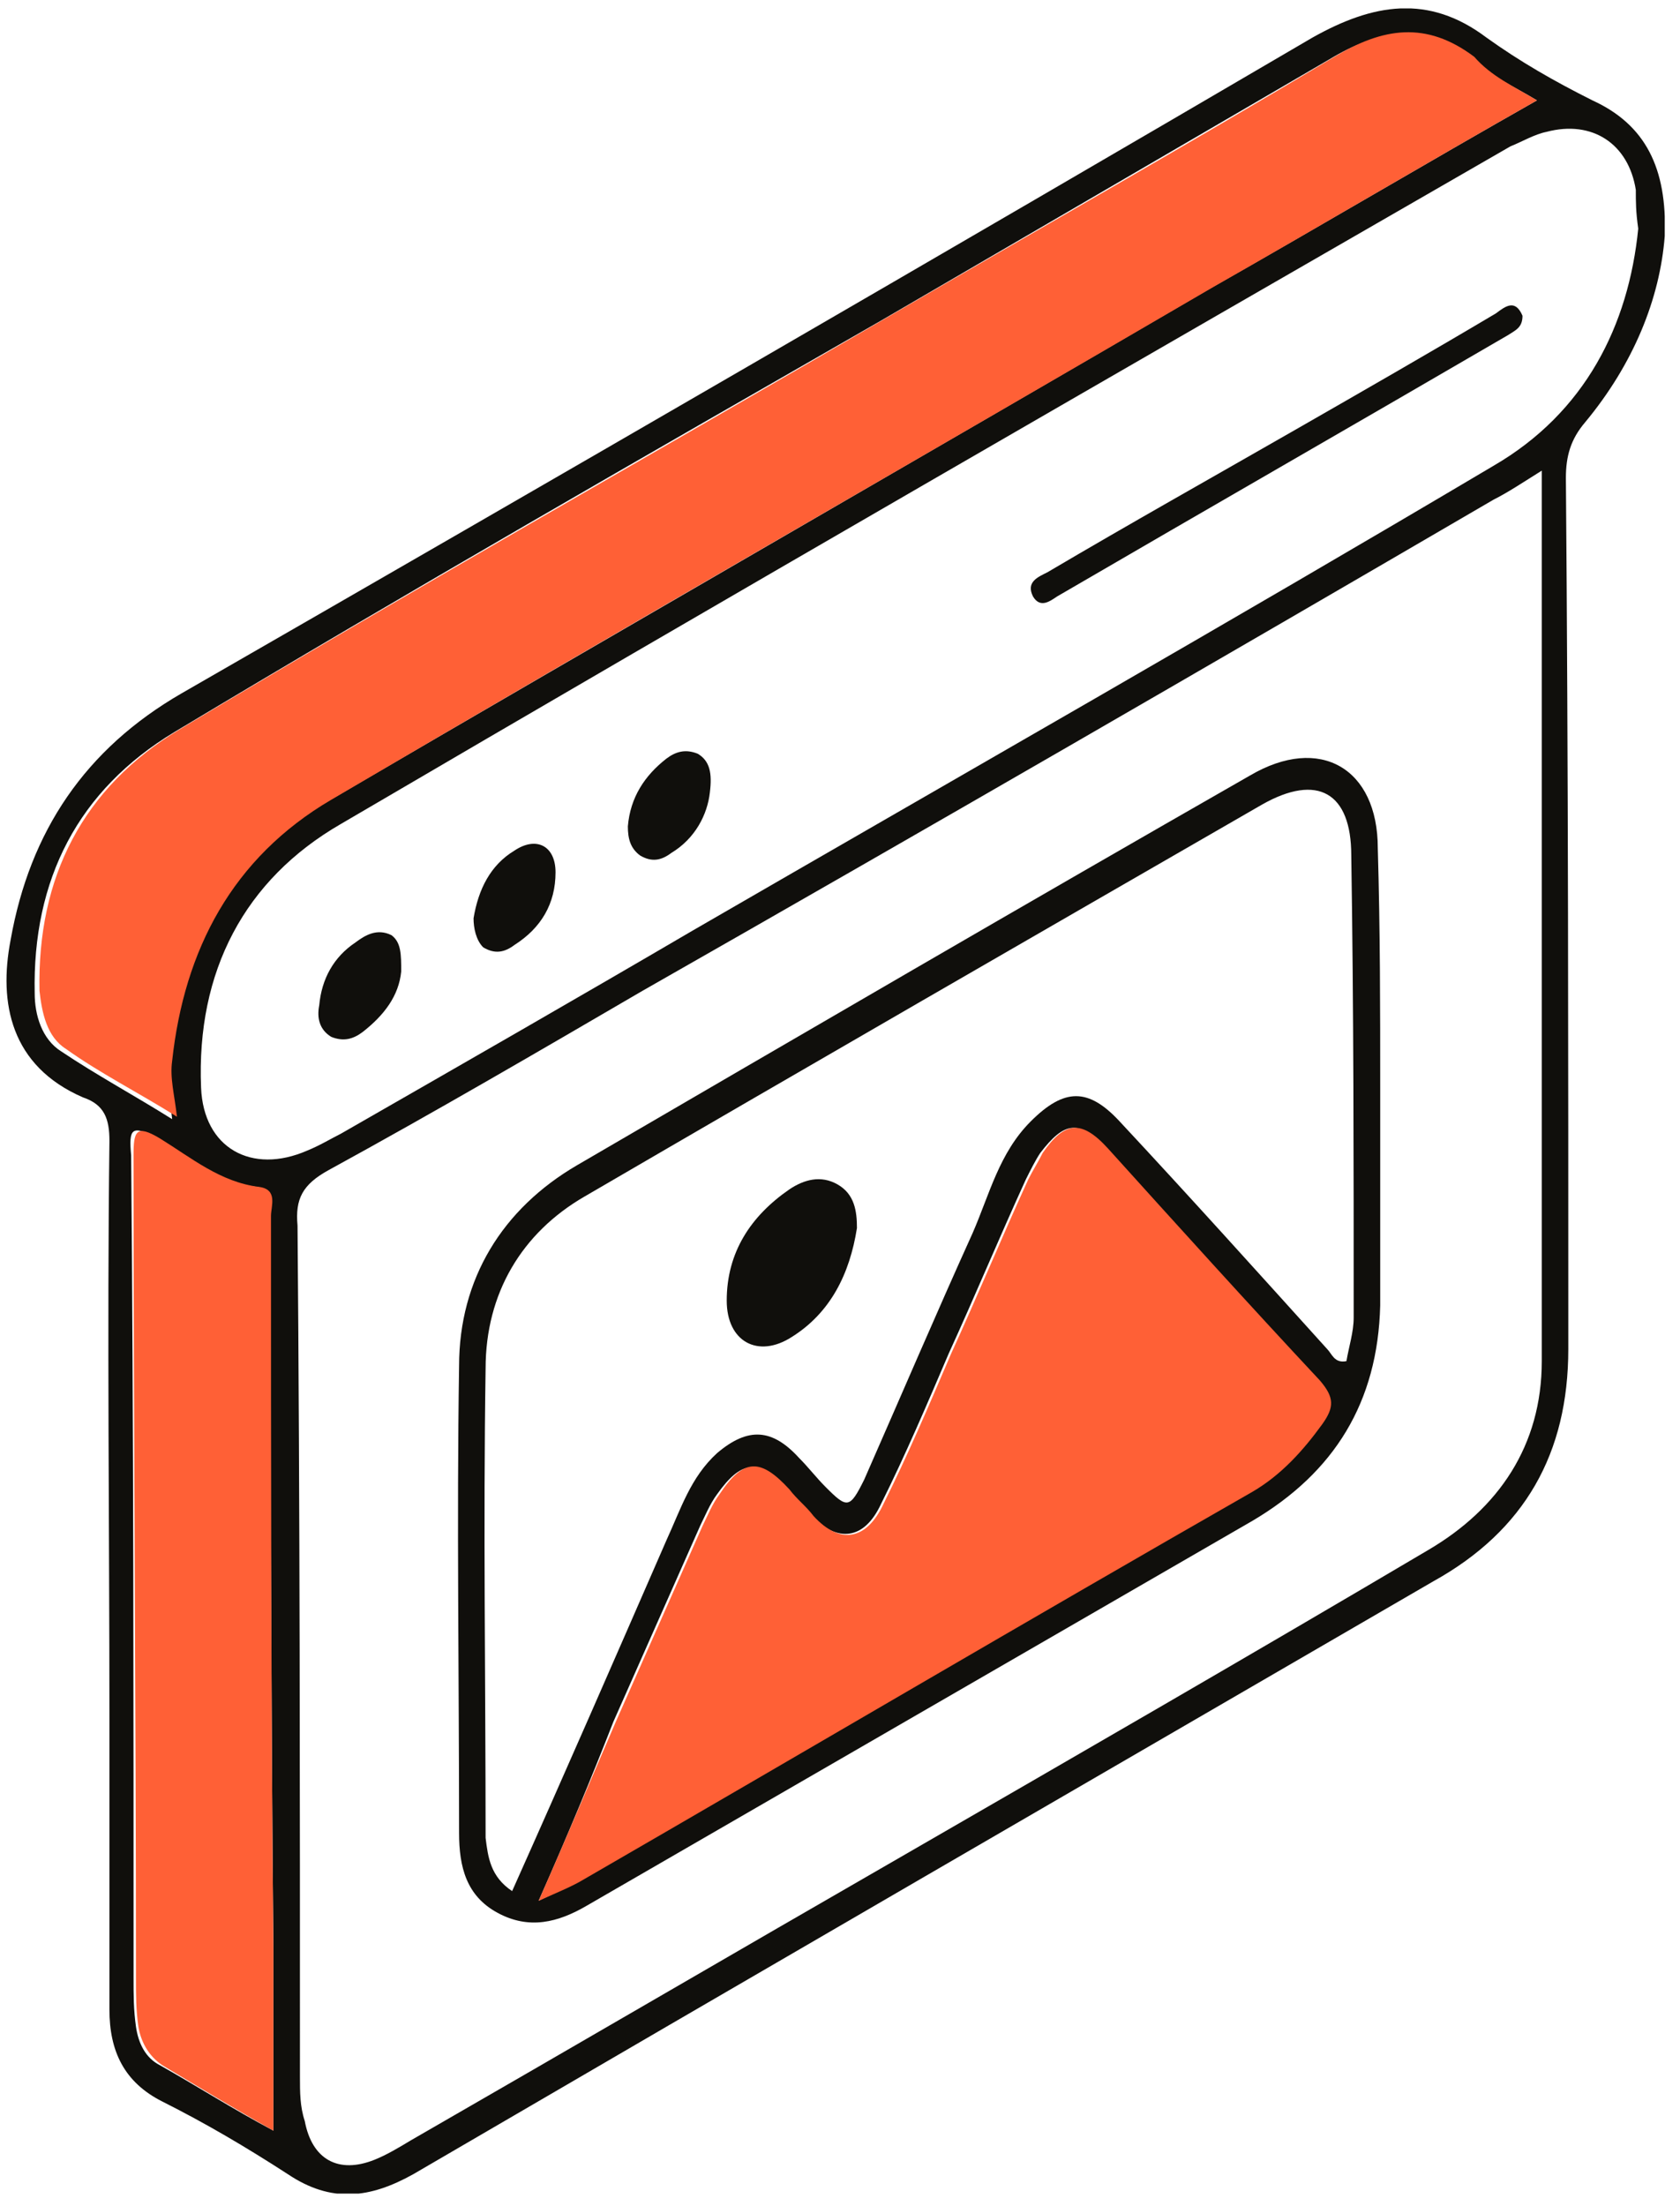 <?xml version="1.0" encoding="UTF-8"?> <svg xmlns="http://www.w3.org/2000/svg" width="80" height="105" viewBox="0 0 80 105" fill="none"><g clip-path="url(#clip0_127_9151)"><path d="M79.274 11.227C79.044 14.222 77.781 17.331 75.485 20.095C74.796 20.901 74.566 21.708 74.566 22.744C74.681 36.565 74.681 50.385 74.681 64.206C74.681 69.158 72.614 72.844 68.251 75.262C52.175 84.591 35.87 94.035 19.679 103.479C17.613 104.631 15.775 104.862 13.709 103.479C11.756 102.213 9.804 101.061 7.738 100.024C5.9 99.103 5.211 97.606 5.211 95.648C5.211 91.041 5.211 86.434 5.211 81.827C5.211 72.614 5.097 63.515 5.211 54.301C5.211 53.265 4.982 52.574 3.948 52.228C0.504 50.731 -0.071 47.736 0.504 44.742C1.422 39.559 4.063 35.643 8.656 32.994C26.684 22.629 44.597 12.264 62.509 1.783C65.38 0.171 68.021 -0.29 70.777 1.783C72.384 2.935 73.992 3.856 75.829 4.777C78.355 5.929 79.389 8.002 79.274 11.227ZM73.418 22.399C72.499 22.974 71.81 23.435 71.121 23.781C57.687 31.612 44.137 39.444 30.588 47.161C25.65 50.04 20.713 52.919 15.661 55.683C14.397 56.374 14.053 57.065 14.168 58.332C14.283 71.807 14.283 85.397 14.283 98.873C14.283 99.564 14.283 100.255 14.512 100.946C14.857 102.788 16.12 103.479 17.842 102.788C18.416 102.558 18.99 102.213 19.565 101.867C27.373 97.375 35.066 92.884 42.874 88.392C51.256 83.555 59.639 78.718 68.021 73.765C71.351 71.807 73.418 68.813 73.418 64.782C73.418 50.846 73.418 36.795 73.418 22.399ZM78.011 10.882C77.896 10.075 77.896 9.615 77.896 9.039C77.552 6.85 75.829 5.699 73.647 6.275C73.073 6.39 72.499 6.735 71.925 6.966C53.323 17.677 34.722 28.388 16.235 39.214C11.642 41.863 9.345 46.239 9.575 51.767C9.69 54.647 11.986 55.914 14.627 54.762C15.201 54.532 15.775 54.186 16.235 53.956C21.861 50.731 27.488 47.506 32.999 44.281C45.745 36.91 58.49 29.654 71.121 22.168C75.485 19.634 77.552 15.488 78.011 10.882ZM73.188 4.777C72.04 4.086 71.006 3.626 69.973 2.819C67.677 1.092 65.61 1.437 63.313 2.819C56.194 6.966 49.075 11.112 41.956 15.258C30.703 21.708 19.45 28.157 8.312 34.837C3.719 37.601 1.537 41.863 1.652 47.276C1.652 48.312 1.996 49.464 2.915 50.04C4.637 51.192 6.36 52.113 8.197 53.265C8.082 52.228 7.967 51.422 7.967 50.616C8.541 45.318 10.838 40.826 15.546 38.177C29.554 30 43.563 21.938 57.572 13.761C62.854 10.766 67.906 7.772 73.188 4.777ZM13.02 101.406C13.02 98.412 13.02 95.533 13.02 92.769C12.905 81.136 12.905 69.504 12.79 57.871C12.79 57.411 13.134 56.605 12.216 56.489C10.379 56.259 9.001 55.107 7.508 54.186C6.245 53.495 6.13 53.725 6.245 54.992C6.36 68.007 6.36 81.136 6.36 94.151C6.36 94.957 6.36 95.648 6.474 96.454C6.589 97.26 6.934 97.951 7.623 98.297C9.46 99.333 11.068 100.37 13.02 101.406Z" fill="#100F0C"></path><path d="M73.188 4.777C67.906 7.771 62.854 10.766 57.801 13.645C43.793 21.822 29.669 29.884 15.775 38.062C11.067 40.826 8.771 45.202 8.197 50.5C8.082 51.306 8.311 52.112 8.426 53.149C6.589 51.997 4.752 51.076 3.144 49.924C2.226 49.348 1.996 48.197 1.881 47.16C1.766 41.747 3.948 37.486 8.541 34.722C19.679 28.042 30.932 21.707 42.185 15.142C49.304 10.996 56.423 6.965 63.543 2.704C65.839 1.322 67.906 0.976 70.203 2.704C71.006 3.625 72.04 4.086 73.188 4.777Z" fill="#FF6036"></path><path d="M13.019 101.406C11.182 100.369 9.46 99.333 7.737 98.296C7.048 97.836 6.704 97.145 6.589 96.454C6.474 95.647 6.474 94.956 6.474 94.15C6.474 81.136 6.359 68.006 6.359 54.992C6.359 53.84 6.474 53.495 7.622 54.186C9.115 55.107 10.493 56.259 12.33 56.489C13.249 56.604 12.904 57.41 12.904 57.871C12.904 69.503 12.904 81.136 13.019 92.768C13.019 95.647 13.019 98.412 13.019 101.406Z" fill="#FF6036"></path><path d="M65.724 51.768C65.724 55.223 65.724 58.678 65.724 62.133C65.609 66.74 63.542 70.08 59.638 72.383C49.074 78.487 38.51 84.592 27.946 90.696C26.569 91.502 25.191 91.847 23.698 91.041C22.205 90.235 21.861 88.853 21.861 87.24C21.861 79.87 21.746 72.383 21.861 65.012C21.861 60.866 23.927 57.526 27.487 55.453C38.166 49.234 48.845 43.015 59.523 36.91C62.853 34.953 65.609 36.565 65.609 40.366C65.724 44.282 65.724 48.082 65.724 51.768ZM24.387 90.005C26.913 84.361 29.324 78.833 31.736 73.305C32.425 71.808 32.884 70.31 34.147 69.159C35.64 67.892 36.788 68.007 38.051 69.389C38.51 69.85 38.855 70.31 39.314 70.771C40.347 71.808 40.462 71.808 41.151 70.425C42.874 66.51 44.596 62.479 46.319 58.678C47.122 56.835 47.581 54.877 49.074 53.38C50.682 51.768 51.83 51.768 53.323 53.38C56.653 56.95 59.868 60.521 63.198 64.206C63.428 64.436 63.542 64.897 64.116 64.782C64.231 64.091 64.461 63.4 64.461 62.709C64.461 55.338 64.461 47.967 64.346 40.711C64.346 37.717 62.739 36.795 60.097 38.293C49.304 44.512 38.51 50.731 27.831 56.95C24.846 58.678 23.124 61.557 23.124 65.128C23.009 72.614 23.124 79.985 23.124 87.471C23.238 88.392 23.353 89.314 24.387 90.005ZM25.65 90.465C26.569 90.005 27.143 89.774 27.717 89.429C38.281 83.325 48.959 77.105 59.523 71.001C60.901 70.195 61.935 69.043 62.853 67.776C63.428 66.97 63.428 66.394 62.739 65.703C59.294 62.018 56.079 58.332 52.634 54.647C51.371 53.265 50.682 53.38 49.534 54.877C49.304 55.223 49.074 55.684 48.845 56.144C47.581 58.908 46.433 61.672 45.17 64.436C44.137 66.855 43.103 69.274 41.955 71.577C41.151 73.305 39.888 73.42 38.625 72.153C38.281 71.692 37.821 71.347 37.477 70.886C36.099 69.389 35.295 69.504 34.147 71.117C33.803 71.577 33.573 72.153 33.343 72.614C31.965 75.723 30.587 78.833 29.209 81.943C28.176 84.592 27.028 87.356 25.65 90.465Z" fill="#100F0C"></path><path d="M72.5 15.028C72.5 15.604 72.155 15.719 71.811 15.949C64.692 20.095 57.458 24.242 50.338 28.388C49.994 28.618 49.535 28.964 49.19 28.388C48.846 27.697 49.42 27.466 49.879 27.236C53.783 24.933 57.687 22.744 61.706 20.441C64.921 18.598 68.136 16.755 71.237 14.913C71.696 14.567 72.155 14.222 72.5 15.028Z" fill="#100F0C"></path><path d="M33.803 37.717C33.688 38.753 33.114 39.905 31.965 40.596C31.506 40.941 31.047 41.056 30.473 40.711C30.013 40.365 29.898 39.905 29.898 39.329C30.013 37.947 30.702 36.91 31.736 36.104C32.195 35.759 32.654 35.643 33.228 35.874C33.803 36.219 33.917 36.795 33.803 37.717Z" fill="#100F0C"></path><path d="M19.105 46.239C18.99 47.391 18.301 48.312 17.268 49.118C16.809 49.464 16.349 49.579 15.775 49.349C15.201 49.003 15.086 48.427 15.201 47.851C15.316 46.584 15.89 45.548 16.924 44.857C17.383 44.511 17.957 44.166 18.646 44.511C19.105 44.857 19.105 45.433 19.105 46.239Z" fill="#100F0C"></path><path d="M22.55 43.705C22.779 42.323 23.354 41.171 24.502 40.48C25.535 39.789 26.454 40.25 26.454 41.517C26.454 43.014 25.765 44.166 24.502 44.972C24.043 45.317 23.583 45.432 23.009 45.087C22.665 44.742 22.55 44.166 22.55 43.705Z" fill="#100F0C"></path><path d="M25.65 90.466C27.028 87.356 28.177 84.592 29.325 81.943C30.703 78.833 32.081 75.724 33.459 72.614C33.688 72.153 33.918 71.577 34.262 71.117C35.411 69.389 36.214 69.389 37.592 70.886C37.937 71.347 38.396 71.693 38.74 72.153C40.004 73.535 41.267 73.305 42.07 71.577C43.219 69.274 44.252 66.855 45.286 64.437C46.549 61.673 47.697 58.908 48.96 56.144C49.19 55.684 49.419 55.338 49.649 54.877C50.682 53.38 51.486 53.265 52.749 54.647C56.079 58.333 59.409 62.018 62.854 65.704C63.543 66.51 63.543 66.971 62.969 67.777C62.05 69.044 61.017 70.195 59.639 71.001C48.96 77.106 38.396 83.325 27.832 89.429C27.258 89.775 26.684 90.005 25.65 90.466Z" fill="#FF6036"></path><path d="M40.807 58.447C40.462 60.636 39.544 62.478 37.707 63.63C36.099 64.666 34.606 63.86 34.606 61.902C34.606 59.599 35.755 57.871 37.592 56.605C38.281 56.144 39.085 55.913 39.888 56.374C40.692 56.835 40.807 57.641 40.807 58.447Z" fill="#100F0C"></path></g><defs><clipPath id="clip0_127_9151"><rect width="79" height="104" fill="white" transform="translate(0.273 0.4)"></rect></clipPath></defs></svg> 